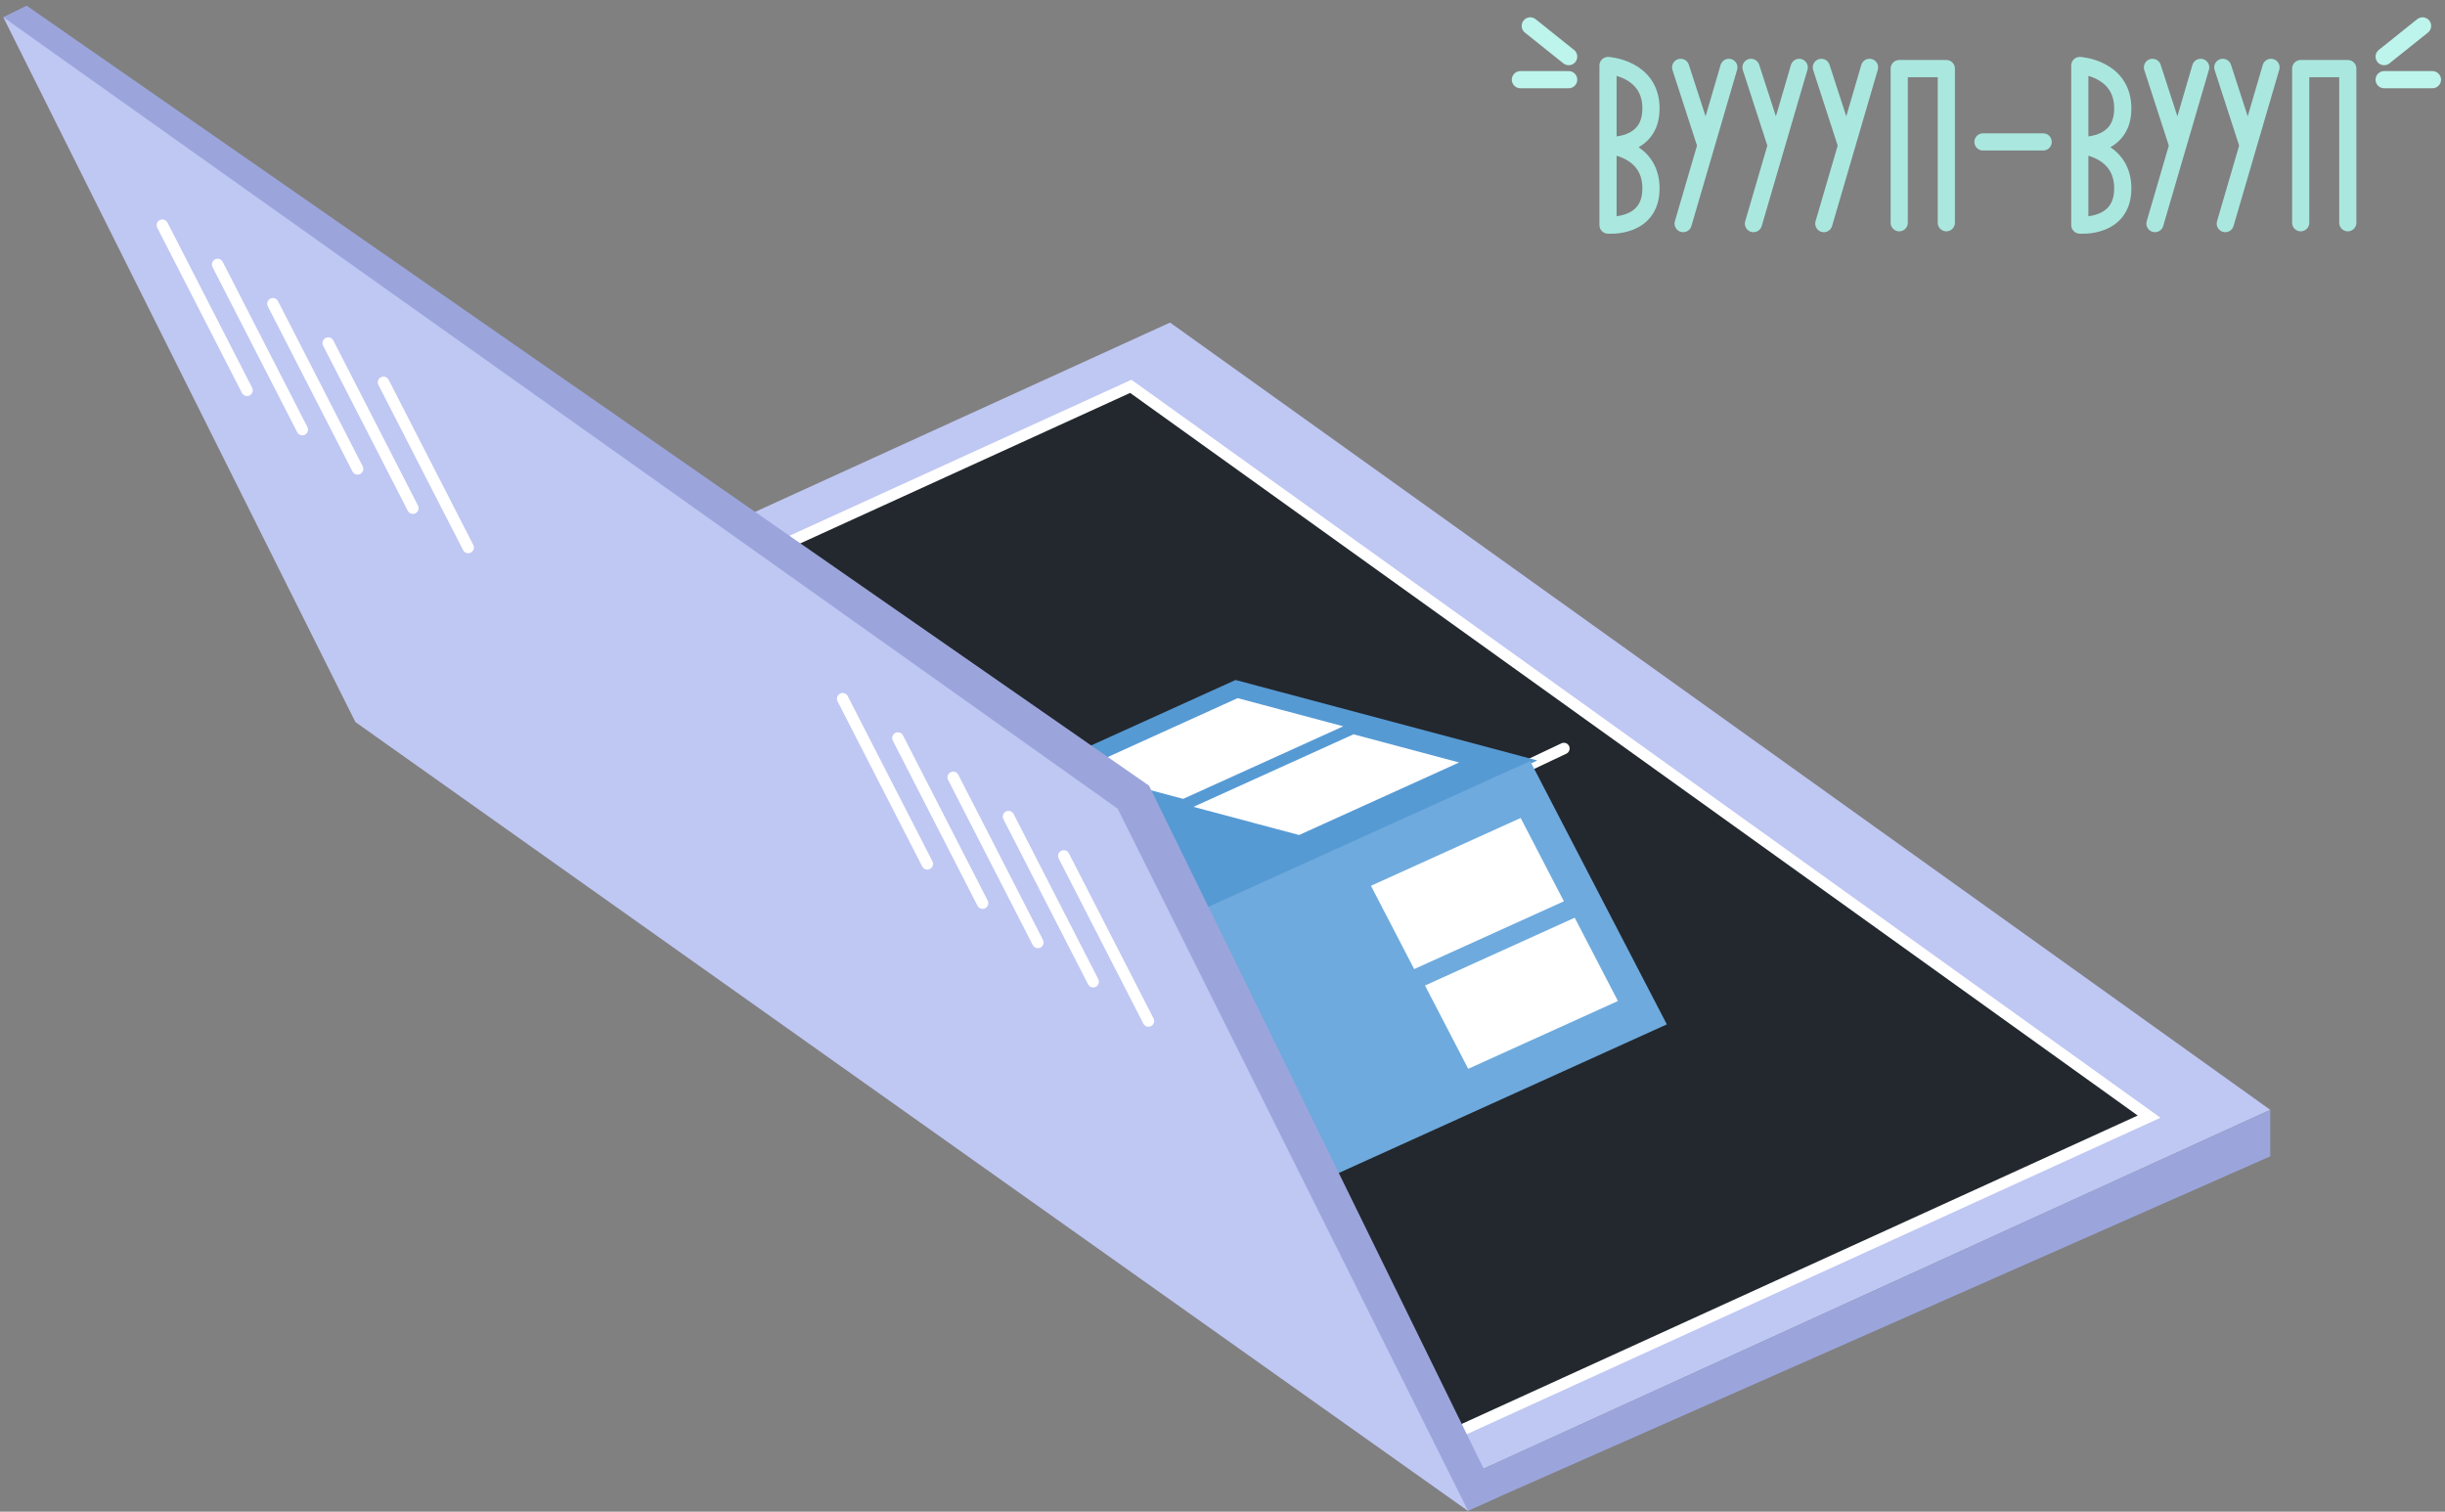 <svg width="427" height="264" viewBox="0 0 427 264" fill="none" xmlns="http://www.w3.org/2000/svg">
<rect x="0" y="0" width="427" height="264" fill="#808080" stroke="none"/>
<path d="M396.485 193.826L256.397 257.735L64.253 120.24L204.341 56.331L396.485 193.826Z" fill="#BFC7F3"/>
<path d="M375.322 195.011L247.419 253.361L69.581 125.819L197.483 67.469L375.322 195.011Z" fill="#23282E" stroke="white" stroke-width="2"/>
<path d="M218.091 156.743L273.122 130.719" stroke="white" stroke-width="2" stroke-linecap="round"/>
<path d="M215.863 119.813L134.952 156.484L184.612 169.727L265.523 133.055L215.863 119.813Z" fill="#569AD4" stroke="#569AD4" stroke-width="2"/>
<path d="M291.099 178.899L267.233 132.915L184.595 170.346L208.461 216.33L291.099 178.899Z" fill="#6EAADD"/>
<path d="M273.119 157.401L265.569 142.853L239.425 154.695L246.975 169.242L273.119 157.401Z" fill="white"/>
<path d="M282.559 174.817L275.009 160.269L248.865 172.111L256.415 186.658L282.559 174.817Z" fill="white"/>
<path d="M236.471 129.298L211.39 140.665L226.784 144.77L251.864 133.403L236.471 129.298Z" fill="white" stroke="white" stroke-width="2"/>
<path d="M216.233 122.983L191.152 134.351L206.545 138.456L231.626 127.088L216.233 122.983Z" fill="white" stroke="white" stroke-width="2"/>
<path d="M396.485 193.825L256.397 257.734L64.253 120.239V127.432L256.397 263.787L396.485 201.939V193.825Z" fill="#9BA5DC"/>
<path d="M4.653 0.991L0.567 3L256.379 263.858L261.567 261.5L200.667 137.209L4.653 0.991Z" fill="#9BA5DC"/>
<path d="M0.567 3L62.065 126.098L256.407 263.894L195.189 141.225L0.567 3Z" fill="#BFC7F3"/>
<path d="M28.355 39.323L43.143 68.165" stroke="white" stroke-width="2" stroke-linecap="round" stroke-linejoin="round"/>
<path d="M38.005 46.185L52.793 75.027" stroke="white" stroke-width="2" stroke-linecap="round" stroke-linejoin="round"/>
<path d="M47.663 53.048L62.451 81.89" stroke="white" stroke-width="2" stroke-linecap="round" stroke-linejoin="round"/>
<path d="M57.32 59.911L72.109 88.753" stroke="white" stroke-width="2" stroke-linecap="round" stroke-linejoin="round"/>
<path d="M66.978 66.773L81.766 95.615" stroke="white" stroke-width="2" stroke-linecap="round" stroke-linejoin="round"/>
<path d="M147.159 122.023L161.947 150.865" stroke="white" stroke-width="2" stroke-linecap="round" stroke-linejoin="round"/>
<path d="M156.813 128.886L171.601 157.728" stroke="white" stroke-width="2" stroke-linecap="round" stroke-linejoin="round"/>
<path d="M166.467 135.749L181.255 164.591" stroke="white" stroke-width="2" stroke-linecap="round" stroke-linejoin="round"/>
<path d="M176.128 142.611L190.917 171.453" stroke="white" stroke-width="2" stroke-linecap="round" stroke-linejoin="round"/>
<path d="M185.779 149.473L200.567 178.315" stroke="white" stroke-width="2" stroke-linecap="round" stroke-linejoin="round"/>
<path d="M280.827 25.373V39.307C280.827 39.307 288.33 39.953 288.33 32.904C288.33 25.854 280.827 25.373 280.827 25.373ZM280.827 25.373V11.44C280.827 11.44 288.33 11.893 288.33 18.943C288.33 25.992 280.827 25.373 280.827 25.373Z" stroke="#AAE8DF" stroke-width="3" stroke-linecap="round" stroke-linejoin="round"/>
<path d="M301.931 11.766L297.939 25.407M293.948 39.048L297.939 25.407M293.515 11.766L297.939 25.407" stroke="#AAE8DF" stroke-width="3" stroke-linecap="round" stroke-linejoin="round"/>
<path d="M314.214 11.766L310.222 25.407M306.23 39.048L310.222 25.407M305.797 11.766L310.222 25.407" stroke="#AAE8DF" stroke-width="3" stroke-linecap="round" stroke-linejoin="round"/>
<path d="M326.5 11.766L322.508 25.407M318.516 39.048L322.508 25.407M318.083 11.766L322.508 25.407" stroke="#AAE8DF" stroke-width="3" stroke-linecap="round" stroke-linejoin="round"/>
<path d="M331.684 38.9V11.979H339.909V38.9" stroke="#AAE8DF" stroke-width="3" stroke-linecap="round" stroke-linejoin="round"/>
<path d="M363.224 25.373V39.307C363.224 39.307 370.727 39.953 370.727 32.904C370.727 25.854 363.224 25.373 363.224 25.373ZM363.224 25.373V11.44C363.224 11.44 370.727 11.893 370.727 18.943C370.727 25.992 363.224 25.373 363.224 25.373Z" stroke="#AAE8DF" stroke-width="3" stroke-linecap="round" stroke-linejoin="round"/>
<path d="M384.329 11.766L380.337 25.407M376.346 39.048L380.337 25.407M375.913 11.766L380.337 25.407" stroke="#AAE8DF" stroke-width="3" stroke-linecap="round" stroke-linejoin="round"/>
<path d="M396.612 11.766L392.62 25.407M388.628 39.048L392.62 25.407M388.195 11.766L392.62 25.407" stroke="#AAE8DF" stroke-width="3" stroke-linecap="round" stroke-linejoin="round"/>
<path d="M401.799 38.9V11.979H410.025V38.9" stroke="#AAE8DF" stroke-width="3" stroke-linecap="round" stroke-linejoin="round"/>
<path d="M346.311 24.785H356.821" stroke="#AAE8DF" stroke-width="3" stroke-linecap="round" stroke-linejoin="round"/>
<path d="M267.249 4.523L273.958 9.889M265.524 13.914H273.958" stroke="#BDF4EC" stroke-width="3" stroke-linecap="round" stroke-linejoin="round"/>
<path d="M423.081 4.523L416.372 9.889M424.805 13.914H416.372" stroke="#BDF4EC" stroke-width="3" stroke-linecap="round" stroke-linejoin="round"/>
</svg>
